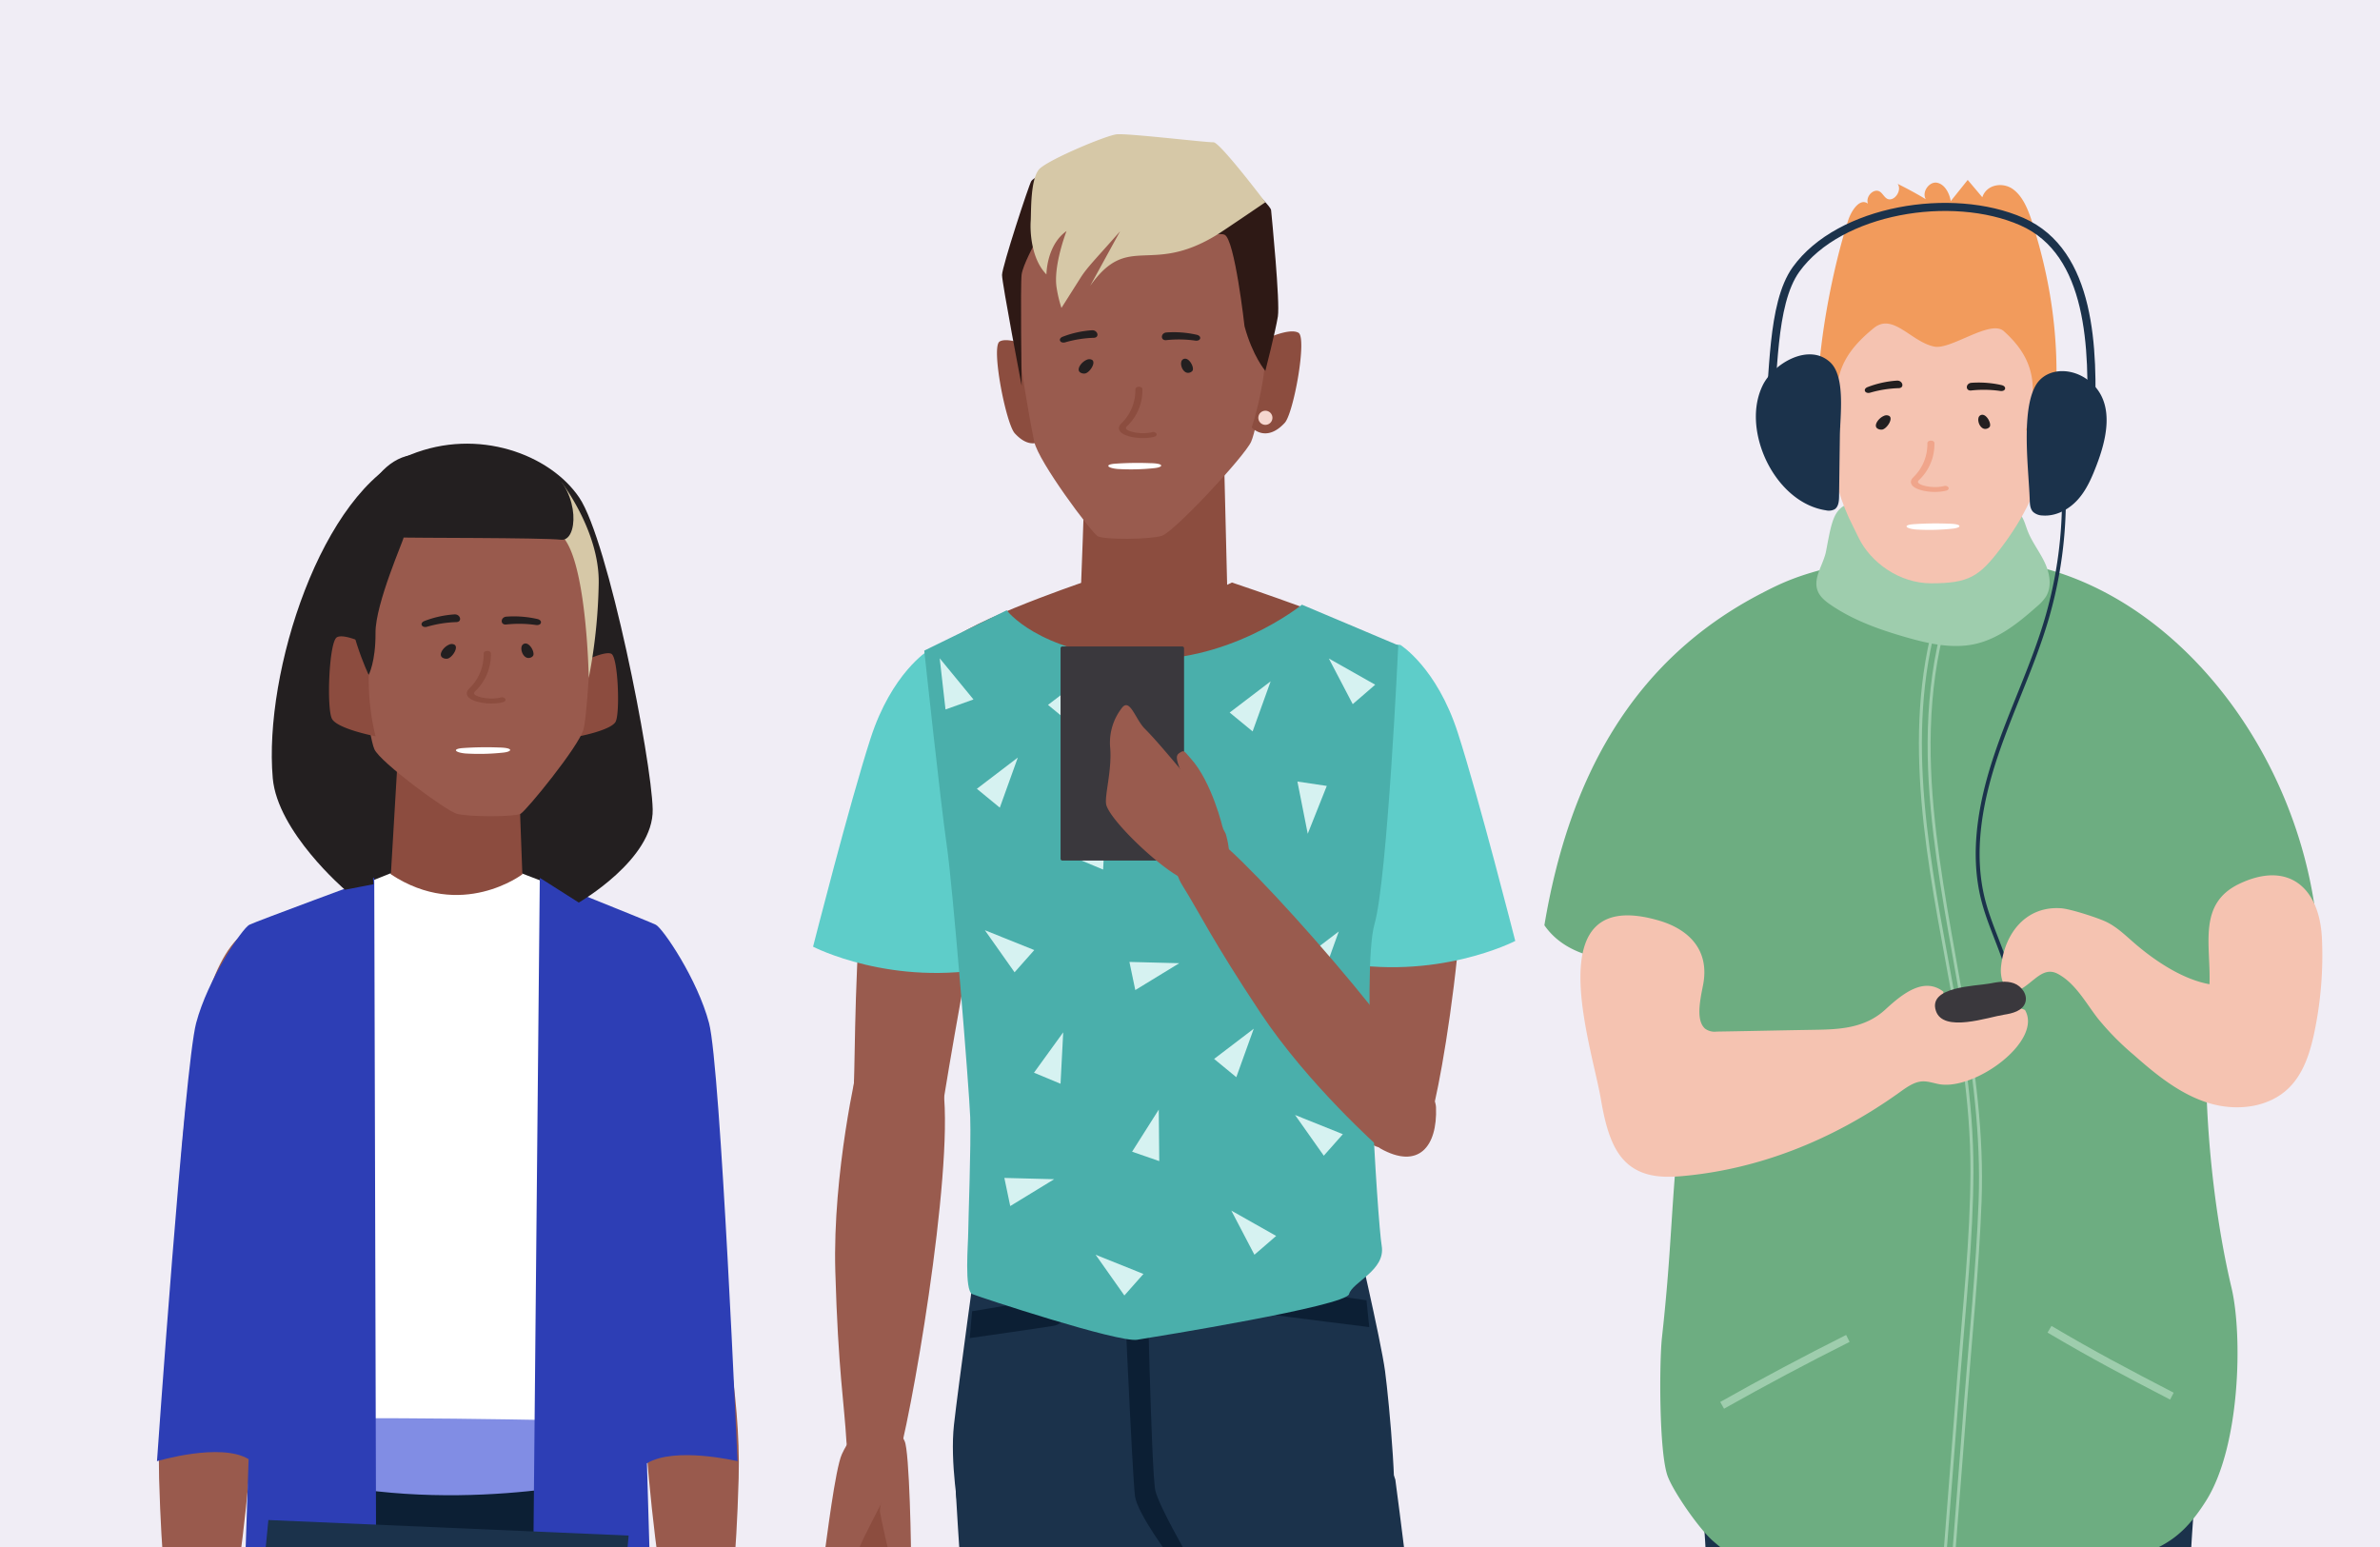 <svg xmlns="http://www.w3.org/2000/svg" xmlns:xlink="http://www.w3.org/1999/xlink" width="800" height="520" viewBox="0 0 800 520">
  <rect x="0" y="0" width="800" height="520" fill="#808080" stroke="none"/>
  <defs>
    <clipPath id="clip-path">
      <rect id="Rectangle_78" data-name="Rectangle 78" width="800" height="520" fill="#fff" stroke="#707070" stroke-width="1"/>
    </clipPath>
    <clipPath id="clip-Research_-_Connected_kids_and_teens">
      <rect width="800" height="520"/>
    </clipPath>
  </defs>
  <g id="Research_-_Connected_kids_and_teens" data-name="Research - Connected kids and teens" clip-path="url(#clip-Research_-_Connected_kids_and_teens)">
    <rect width="800" height="520" fill="#fff"/>
    <rect id="Rectangle_1" data-name="Rectangle 1" width="800" height="520" fill="#f0edf5"/>
    <g id="Mask_Group_2" data-name="Mask Group 2" clip-path="url(#clip-path)">
      <g id="Group_450" data-name="Group 450" transform="translate(0 -59)">
        <g id="Group_378" data-name="Group 378" transform="translate(61.536 83.717)">
          <g id="Group_315" data-name="Group 315" transform="translate(145.076 20.398)">
            <path id="Path_1192" data-name="Path 1192" d="M3491.984,3307.951s.037,17.2.394,20.958c.2,2.043,1.492,16.675.017,22.726-1.236,5.06-4.645,6.14-4.645,6.14-.017-.5-9.144-28.392-8.871-31.121S3491.984,3307.951,3491.984,3307.951Z" transform="translate(-3399.21 -2852.365)" fill="#8c4d3f"/>
            <path id="Path_1193" data-name="Path 1193" d="M3515.063,3116.152s-7.8-3.673-10.748-1.95,2.121,27.629,5.1,30.868c6.375,6.929,10.626.955,10.626.955A105.245,105.245,0,0,1,3515.063,3116.152Z" transform="translate(-3374.917 -3044.518)" fill="#8c4d3f"/>
            <path id="Path_1194" data-name="Path 1194" d="M3518.842,3140.628c.186.733-1.3,39.014-1.3,39.014s27.851,15.383,49.393,0l-1.092-44.6Z" transform="translate(-3360.947 -3023.439)" fill="#8c4d3f"/>
            <path id="Path_1195" data-name="Path 1195" d="M3592.725,3104.339s-38.236-13.848-55.862-12.792c-28.158,1.683-30.833,25.361-30.985,26.612s3.413,31.214,7.655,51.734c1.379,6.667,19.186,30.512,21.323,31.761s17.4,1.137,21.525-.114,27.848-26.722,30.054-31.648,6.437-30.77,6.283-38.278S3594.251,3104.357,3592.725,3104.339Z" transform="translate(-3372.494 -3066.533)" fill="#995b4e"/>
            <path id="Path_1196" data-name="Path 1196" d="M3551.44,3114.674s7.8-3.675,10.749-1.951-1.636,27.028-4.611,30.265c-6.371,6.929-11.116,1.56-11.116,1.56A105.086,105.086,0,0,0,3551.44,3114.674Z" transform="translate(-3332.336 -3045.981)" fill="#8c4d3f"/>
            <path id="Path_1197" data-name="Path 1197" d="M3594.722,3103.142c-.227-2.326-17.021-16.492-19.3-18.607s-26.227-4.014-30.1-4.227-28.963,9.937-31.194,13.031c-.739,1.02-9.85,28.83-9.85,31.583s6.593,37.24,6.593,37.24-.467-34.284,0-37.455,4.349-10.331,4.349-10.331c1.556-1.546,22.272-11.156,25.92-8.829s12.163,12.925,16.722,11.548,17.77-7.08,21.2-5.71,6.725,30.765,6.725,30.765c2.717,10.044,7,15.008,7,15.008s3.435-13.42,4.207-18.284S3594.948,3105.467,3594.722,3103.142Z" transform="translate(-3374.071 -3077.602)" fill="#2e1915"/>
            <path id="Path_1198" data-name="Path 1198" d="M3588.032,3101.808s-13.805,9.4-16,10.767c-22.8,14.189-29.939-.981-42.9,17.361l10.05-18.342c-8.323,9.462-11.033,12.074-13.266,15.593-4.648,7.336-6.429,10.149-6.429,10.149a42.274,42.274,0,0,1-1.6-6.661c-1.263-7.447,3.313-19.186,3.313-19.186-6.76,4.757-6.76,14.586-6.76,14.586-5.3-5.389-5.5-14.976-5.289-17.936s-.232-14.761,3.171-17.742c3.806-3.328,22.095-10.993,25.69-11.415s30.448,2.793,32.559,2.666S3588.032,3101.808,3588.032,3101.808Z" transform="translate(-3369.309 -3078.945)" fill="#d6c8a7"/>
            <path id="Path_1199" data-name="Path 1199" d="M3552.327,3128.04a2.373,2.373,0,1,0-2.375,2.37A2.374,2.374,0,0,0,3552.327,3128.04Z" transform="translate(-3331.229 -3032.718)" fill="#f5d7cf"/>
            <path id="Path_1200" data-name="Path 1200" d="M3456.873,3493.919l9.277-80.18a229.857,229.857,0,0,1,9.92-45.338l6.52-19.83c.758-2.314,2.624-3.462,4.155-2.559s2.153,3.51,1.4,5.819l-6.52,19.835a216.916,216.916,0,0,0-9.356,42.78l-9.276,80.179a217.336,217.336,0,0,0-.77,42.481l1.761,21.661c.2,2.427-1.018,4.818-2.721,5.318s-3.24-1.054-3.436-3.488l-1.763-21.658A230.5,230.5,0,0,1,3456.873,3493.919Z" transform="translate(-3422.509 -2815.012)" fill="#a8b1bb"/>
            <path id="Path_1201" data-name="Path 1201" d="M3466.407,3384.609a19.45,19.45,0,1,0-17.09-21.557A19.448,19.448,0,0,0,3466.407,3384.609Z" transform="translate(-3428.581 -2814.882)" fill="#6dad81"/>
            <path id="Path_1202" data-name="Path 1202" d="M3456.048,3474.012a19.387,19.387,0,1,0-17.088-21.483A19.434,19.434,0,0,0,3456.048,3474.012Z" transform="translate(-3438.829 -2726.298)" fill="#6dad81"/>
            <path id="Path_1203" data-name="Path 1203" d="M3459.141,3544.727l14.069-121.618a242.5,242.5,0,0,1,18.311-68.4l12.846-29.736a6.843,6.843,0,1,1,12.564,5.429l-12.844,29.736a228.876,228.876,0,0,0-17.276,64.547L3472.74,3546.3a229.044,229.044,0,0,0,1.732,64.785l5.652,33.205a6.845,6.845,0,1,1-13.5,2.3l-5.651-33.205A242.635,242.635,0,0,1,3459.141,3544.727Z" transform="translate(-3420.325 -2839.614)" fill="#2a3447"/>
            <path id="Path_1204" data-name="Path 1204" d="M3463.273,3372.39a11.254,11.254,0,1,0-9.891-12.471A11.25,11.25,0,0,0,3463.273,3372.39Z" transform="translate(-3424.504 -2810.805)" fill="#2a3447"/>
            <path id="Path_1205" data-name="Path 1205" d="M3452.915,3461.924a11.254,11.254,0,1,0-9.891-12.474A11.258,11.258,0,0,0,3452.915,3461.924Z" transform="translate(-3434.754 -2722.221)" fill="#2a3447"/>
            <path id="Path_1206" data-name="Path 1206" d="M3503.025,3170.545c-25.841,26.576-22.584,138.724-23.855,146.338s26.519,26.173,30.52,1.48c8.667-53.385,23.874-126.927,24.508-130.984S3522.64,3150.375,3503.025,3170.545Z" transform="translate(-3398.958 -2994.732)" fill="#995b4e"/>
            <path id="Path_1207" data-name="Path 1207" d="M3483.7,3241.342s-8.508,35.9-7.555,69.3,3.027,44.53,3.742,57.253,16.2,11.685,18.832.145c6.827-29.893,19.894-113.382,11.622-126.106S3490.938,3226.108,3483.7,3241.342Z" transform="translate(-3401.98 -2928.393)" fill="#995b4e"/>
            <path id="Path_1208" data-name="Path 1208" d="M3498.655,3309.342s18.235,161.587,20.779,175.161,26.944,28.5,40.292,8.479c2.542-3.816,5.836-161.51,4.613-176.607S3503.316,3265.236,3498.655,3309.342Z" transform="translate(-3379.635 -2871.958)" fill="#fbcec2"/>
            <path id="Path_1209" data-name="Path 1209" d="M3509.889,3394.4s-2.527,45.13,1.712,65.909,20.812,98.637,22.507,102.029,15.584,9.172,20.12-1.94c1.906-4.663.427-146.1-4.347-163.174S3513.689,3375.148,3509.889,3394.4Z" transform="translate(-3369.26 -2779.065)" fill="#fbcec2"/>
            <path id="Path_1210" data-name="Path 1210" d="M3549.722,3475.127s-23.328,25.022-40.714,30.534-21.208,7.638-20.784,12.725,18.241,5.089,34.772,5.089,35.207-10.6,46.657-13.572,11.032-2.121,10.179-10.6-2.545-19.931-4.877-25.022S3554.81,3465.373,3549.722,3475.127Z" transform="translate(-3389.987 -2692.941)" fill="#fbcec2"/>
            <path id="Path_1211" data-name="Path 1211" d="M3599.088,3307.07s16.5,167.438,16.86,181.715-21.1,34.664-38.93,17.3c-3.4-3.313-40.845-162.149-42.869-177.684S3584.826,3263.453,3599.088,3307.07Z" transform="translate(-3344.576 -2870.623)" fill="#546578"/>
            <path id="Path_1212" data-name="Path 1212" d="M3593.273,3392.3s11.906,43.6,12.1,64.812,2.947,98.315,2,101.986-11.434,13.665-18.2,3.749c-2.835-4.163-35.518-141.727-34.421-159.418S3585.534,3374.265,3593.273,3392.3Z" transform="translate(-3324.159 -2777.906)" fill="#fbcec2"/>
            <path id="Path_1213" data-name="Path 1213" d="M3571.334,3479.023c.622,8.347,4.975,30.487,3.936,38.163-2.23,16.508-1.239,22.374,13.707,22.374s24.92.651,26.508-6.452-19.867-35.688-23.183-55.646S3570.582,3468.882,3571.334,3479.023Z" transform="translate(-3307.75 -2695.525)" fill="#fbcec2"/>
            <path id="Path_1214" data-name="Path 1214" d="M3509.635,3260.251c.13,1.393-13.6,69.977-10.209,86.344,3.437,16.554,125.83,6.828,131.8.866s-8.885-84.409-11.682-86.8S3509.635,3260.251,3509.635,3260.251Z" transform="translate(-3379.406 -2900.323)" fill="#fbcec2"/>
            <path id="Path_1215" data-name="Path 1215" d="M3506.042,3271.583s60.437,15.422,119.017-1.127c0,0,7.8,19.745,7.8,51.516,0,0-47.256,1.6-62.966,22.43l-5.285.516s-39.728-27.187-65.948-18.068C3498.655,3326.848,3501.954,3286.41,3506.042,3271.583Z" transform="translate(-3379.635 -2889.465)" fill="#2a2c38"/>
            <path id="Path_1216" data-name="Path 1216" d="M3491.946,3300.141c1.641,3.158,2.3,37.329,2.168,42.794-.089,3.372-4.614,3.356-5.24,1.943-1.885-4.285-4.917-19.208-5.22-21.01S3488.959,3294.408,3491.946,3300.141Z" transform="translate(-3394.49 -2860.865)" fill="#995b4e"/>
            <path id="Path_1217" data-name="Path 1217" d="M3501.112,3305.617c1.236-8.99-13.033-15.649-21.015,1.767-2.227,4.859-5.23,29.632-5.779,33.179s12,27.119,13.368,28.755,4.924-.022,5.189-.849c.492-1.527-6.32-24.06-7.088-28.656C3485.447,3337.767,3500.11,3312.868,3501.112,3305.617Z" transform="translate(-3403.732 -2863.68)" fill="#995b4e"/>
            <path id="Path_1218" data-name="Path 1218" d="M3573.251,3473.153s.584,17.061-.278,27.871c-1.124,14.161-5.919,9.122-.46,24.623,1.174,3.331,17.732,11.623,27.065,10.025s18.131-11.628,17.854-14.29c-.734-6.933-6.939-11.817-11.305-18.263-5.316-7.848-6.617-24.346-8.95-30.327C3597.177,3472.793,3583.362,3470.042,3573.251,3473.153Z" transform="translate(-3309.094 -2690.38)" fill="#c5cad1"/>
            <path id="Path_1219" data-name="Path 1219" d="M3570.012,3493.369s-.865,13.52,1.653,19.2c2.919,6.55,16.354,13.441,33.656,9.761,11.983-2.55,13.524-5.7,14.552-11.36,1.691-9.333-8.02-19.871-8.02-19.871s6.621,6.925,4.427,11.489-8.91,7.56-17.215,8.729c-7.658,1.074-18.246-1.74-21.766-4.986C3573.87,3503.173,3569.565,3500.091,3570.012,3493.369Z" transform="translate(-3309.177 -2671.159)" fill="#edeeef"/>
            <path id="Path_1220" data-name="Path 1220" d="M3574.745,3491.522c-.863,2.314,2.741,3.655,3.6,1.333A1.92,1.92,0,0,0,3574.745,3491.522Z" transform="translate(-3304.485 -2671.939)" fill="#edeeef"/>
            <path id="Path_1221" data-name="Path 1221" d="M3574.8,3486.844c-.857,2.313,2.741,3.652,3.606,1.332A1.923,1.923,0,0,0,3574.8,3486.844Z" transform="translate(-3304.425 -2676.565)" fill="#edeeef"/>
            <path id="Path_1222" data-name="Path 1222" d="M3574.651,3482.218c-.859,2.313,2.742,3.657,3.6,1.333A1.922,1.922,0,0,0,3574.651,3482.218Z" transform="translate(-3304.576 -2681.143)" fill="#edeeef"/>
            <path id="Path_1223" data-name="Path 1223" d="M3574.2,3477.541c-.865,2.319,2.739,3.658,3.6,1.338S3575.052,3475.221,3574.2,3477.541Z" transform="translate(-3305.026 -2685.768)" fill="#edeeef"/>
            <path id="Path_1224" data-name="Path 1224" d="M3584.764,3491.281c-.16,2.469,3.676,2.713,3.835.242S3584.918,3488.808,3584.764,3491.281Z" transform="translate(-3294.446 -2672.695)" fill="#edeeef"/>
            <path id="Path_1225" data-name="Path 1225" d="M3583.475,3486.784c-.158,2.47,3.681,2.713,3.836.246S3583.633,3484.312,3583.475,3486.784Z" transform="translate(-3295.72 -2677.143)" fill="#edeeef"/>
            <path id="Path_1226" data-name="Path 1226" d="M3582,3482.4c-.16,2.469,3.676,2.719,3.83.245S3582.154,3479.926,3582,3482.4Z" transform="translate(-3297.178 -2681.484)" fill="#edeeef"/>
            <path id="Path_1227" data-name="Path 1227" d="M3580.22,3478.051a1.922,1.922,0,0,0,3.834.243C3584.21,3475.828,3580.373,3475.578,3580.22,3478.051Z" transform="translate(-3298.94 -2685.784)" fill="#edeeef"/>
            <path id="Path_1228" data-name="Path 1228" d="M3615.378,3495.125c-.358-1.573-2.775-.908-2.417.666,1.983,8.752-15,11.694-20.807,11.2-7-.593-13.862-4.946-19.464-8.95-1.312-.936-2.566,1.232-1.266,2.167,8.623,6.156,17.665,10.637,28.343,8.6C3606.47,3507.532,3617.37,3503.914,3615.378,3495.125Z" transform="translate(-3308.18 -2668.062)" fill="#363232"/>
            <path id="Path_1229" data-name="Path 1229" d="M3571.439,3497.745s39.042-3.155,41.048-3.442,1.269,6.317-4.162,9.069-15.682,5.45-23.482,2.509A45.542,45.542,0,0,1,3571.439,3497.745Z" transform="translate(-3307.623 -2667.996)" fill="#edeeef"/>
            <path id="Path_1230" data-name="Path 1230" d="M3549.039,3467.965s.208,8.617-4.3,12.5c-10.072,8.695-27.156,21.641-38.221,27.415-12.656,6.613-20.061,10.156-21.411,13.956s8.292,6.993,25.7,4.587c20.336-2.815,48.912-9.571,58.914-11.03s16.39-2.009,17.925-3.181-7.144-46.24-7.144-46.24C3560.188,3473.6,3549.039,3467.965,3549.039,3467.965Z" transform="translate(-3393.165 -2696.018)" fill="#c5cad1"/>
            <path id="Path_1231" data-name="Path 1231" d="M3502.337,3492.555a136.794,136.794,0,0,0-16.066,1.519,1.346,1.346,0,0,0,.388,2.662,135.925,135.925,0,0,1,16.067-1.52C3504.447,3495.18,3504.046,3492.522,3502.337,3492.555Z" transform="translate(-3392.986 -2669.718)" fill="#363232"/>
            <path id="Path_1232" data-name="Path 1232" d="M3485.125,3503.278s21.623-1.63,36.092-4.53,62.869-13.76,65.718-14.019c0,0,1.318,8.2,1.535,10.545s-43.452,10.3-59.049,13.046-40.342,6.469-41.217,4.742C3483.89,3504.545,3485.125,3503.278,3485.125,3503.278Z" transform="translate(-3393.185 -2677.461)" fill="#edeeef"/>
            <path id="Path_1233" data-name="Path 1233" d="M3501.987,3485.269c-3.2.464-2.473,5.428.725,4.963S3505.186,3484.8,3501.987,3485.269Z" transform="translate(-3378.383 -2676.958)" fill="#edeeef"/>
            <path id="Path_1234" data-name="Path 1234" d="M3507.381,3482.411c-3.191.465-2.474,5.431.723,4.966S3510.581,3481.943,3507.381,3482.411Z" transform="translate(-3373.046 -2679.784)" fill="#edeeef"/>
            <path id="Path_1235" data-name="Path 1235" d="M3512.586,3479.345c-3.191.464-2.473,5.426.722,4.958S3515.787,3478.878,3512.586,3479.345Z" transform="translate(-3367.895 -2682.819)" fill="#edeeef"/>
            <path id="Path_1236" data-name="Path 1236" d="M3517.657,3475.9c-3.191.465-2.475,5.429.725,4.963S3520.856,3475.433,3517.657,3475.9Z" transform="translate(-3362.879 -2686.228)" fill="#edeeef"/>
            <path id="Path_1237" data-name="Path 1237" d="M3569.57,3487.13l-66.352,13.371.406,2,66.351-13.381Z" transform="translate(-3375.122 -2675.083)" fill="#363232"/>
            <path id="Path_1238" data-name="Path 1238" d="M3496.929,3489.482s-8.354,3.2-11.659,8.188c0,0,16.558-1.767,17.817-1.95A11.776,11.776,0,0,0,3496.929,3489.482Z" transform="translate(-3392.88 -2672.758)" fill="#edeeef"/>
            <path id="Path_1239" data-name="Path 1239" d="M3504.316,3270.23s-6.589,47.6-7.973,60.08,1.528,29.378,2.152,33.235,17.412,10.095,54.429,11.48,87.81-8.059,90.49-11.48-.786-40.861-2.172-51.261-10.4-48.971-10.4-48.971S3526.85,3277.394,3504.316,3270.23Z" transform="translate(-3382.291 -2896.531)" fill="#1b324b"/>
            <path id="Path_1240" data-name="Path 1240" d="M3496.466,3318.4s3.9,69.7,9.443,112,7.917,52.7,11.091,63.09,11.789,14.33,22.884,15.309,22.958-.75,26.038-4.566,3.257-141.775,2.82-169.161S3502.278,3276.773,3496.466,3318.4Z" transform="translate(-3381.804 -2862.122)" fill="#1b324b"/>
            <path id="Path_1241" data-name="Path 1241" d="M3506.413,3404.862s0,47.576,3.67,69.064,12.722,74.531,12.722,74.531h42.937s-6.539-130.684-8.3-144.9S3515.719,3369.766,3506.413,3404.862Z" transform="translate(-3371.961 -2776.007)" fill="#1b324b"/>
            <path id="Path_1242" data-name="Path 1242" d="M3513.409,3467.157l2.011,14.558h44.961l-.1-14.558S3525.126,3461.957,3513.409,3467.157Z" transform="translate(-3365.04 -2697.132)" fill="#0c1f34"/>
            <path id="Path_1243" data-name="Path 1243" d="M3601.258,3399.916s13.207,46.616,14.272,68.393,3.674,75.515,3.674,75.515l-41.923,9.277s-22.683-124.887-24.038-139.145S3584.587,3367.66,3601.258,3399.916Z" transform="translate(-3325.666 -2775.136)" fill="#1b324b"/>
            <path id="Path_1244" data-name="Path 1244" d="M3610.927,3465.053l-.2,14.7-44.62,5.531-1.687-14.462S3598.658,3461.335,3610.927,3465.053Z" transform="translate(-3314.572 -2697.782)" fill="#0c1f34"/>
            <path id="Path_1245" data-name="Path 1245" d="M3587.364,3282.517s-26.345-3.7-28.9-4.726-5.071-8.447-5.071-8.447l-9.273,1.362s4.652,15.559,11.583,16.662c3.321.53,32.585,4.161,32.585,4.161Z" transform="translate(-3334.652 -2890.565)" fill="#0c1f34"/>
            <path id="Path_1246" data-name="Path 1246" d="M3524.811,3279.649c-2.227,1.024-25.189,4.723-25.189,4.723l-.8,9.017s25.5-3.633,28.4-4.162c6.042-1.106,10.094-16.664,10.094-16.664l-8.081-1.361S3527.038,3278.625,3524.811,3279.649Z" transform="translate(-3379.475 -2888.725)" fill="#0c1f34"/>
            <path id="Path_1247" data-name="Path 1247" d="M3532.731,3267.031l-8.131.567s3.4,77.058,4.265,83.068,12.038,20.819,12.038,20.819l5.923-.41s-9.745-16.71-11.114-22.259S3532.731,3267.031,3532.731,3267.031Z" transform="translate(-3353.966 -2892.852)" fill="#0c1f34"/>
            <path id="Path_1248" data-name="Path 1248" d="M3534.293,3271.646a3.775,3.775,0,1,0-3.78,3.776A3.781,3.781,0,0,0,3534.293,3271.646Z" transform="translate(-3351.846 -2892.022)" fill="#ada7a4"/>
            <path id="Path_1249" data-name="Path 1249" d="M3566.35,3465.41l-1.052-13.351,45.639-3.591,1.046,13.351Zm50.14-39.361c-2.547-42.575-11.9-111.762-11.9-111.762-13.571-39.78-72.567,3.055-67.819,30.028s31,162.419,34.742,165.58,15.8,10.892,26.506,7.828,20.335-9.474,21.488-20.278S3619.035,3468.624,3616.49,3426.049Z" transform="translate(-3342.19 -2862.093)" fill="#1b324b"/>
            <path id="Path_1250" data-name="Path 1250" d="M3599.082,3183.459c13.271,32.35-3.725,125.327-6.062,128.727-3.832,5.558-15.382,20.7-26.944,2.132s-2.483-114.476-1.85-121.715C3565.365,3179.488,3593.219,3169.168,3599.082,3183.459Z" transform="translate(-3318.701 -2982.365)" fill="#995b4e"/>
            <path id="Path_1251" data-name="Path 1251" d="M3541.116,3154.689s-45.631,15.555-46.077,22.052c-5.734,83.53,24.164,133.5,18.407,202.727-.565,6.786,100.9,2.12,106.914,0s20.876-201.555,20.545-204.951-49.476-19.828-49.476-19.828S3561.463,3170.381,3541.116,3154.689Z" transform="translate(-3383.941 -3004.005)" fill="#8c4d3f"/>
            <path id="Path_1252" data-name="Path 1252" d="M3510.981,3166.278s-12.208,7.548-19.308,29.513-19.323,70.005-19.323,70.005,26.579,13.792,60.755,6.9c0,0,11.284-49.8,13.636-62.836S3540.473,3163.531,3510.981,3166.278Z" transform="translate(-3405.664 -2992.696)" fill="#5ecdc9"/>
            <path id="Path_1253" data-name="Path 1253" d="M3589.545,3165.308s12.207,7.549,19.307,29.513,19.322,70.006,19.322,70.006-26.578,13.791-60.754,6.9c0,0-11.289-49.793-13.635-62.836S3560.048,3162.562,3589.545,3165.308Z" transform="translate(-3325.456 -2993.657)" fill="#5ecdc9"/>
            <path id="Path_1254" data-name="Path 1254" d="M3518.853,3160.314s10.223,13.9,42.05,16.307,57.188-18.185,57.188-18.185l32.375,13.663s-3.653,78.762-8,93.748,1.029,99.863,2.433,108.1-9.935,12.193-10.962,16.223-64.871,14.322-71.235,15.349-52.673-14.23-55.418-15.349-1.371-17.214-1.371-20.646.994-29.552.669-38.815-5.816-77.214-7.872-91.283-7.57-65.547-7.57-65.547Z" transform="translate(-3387.073 -3000.296)" fill="#4aafab"/>
            <path id="Path_1255" data-name="Path 1255" d="M3495.7,3184.7l9.4-3.369-11.35-13.834Z" transform="translate(-3384.495 -2991.336)" fill="#d6f2f1"/>
            <path id="Path_1256" data-name="Path 1256" d="M3513.794,3184.267l-13.766,10.495,7.709,6.343Z" transform="translate(-3378.28 -2974.74)" fill="#d6f2f1"/>
            <path id="Path_1257" data-name="Path 1257" d="M3512.045,3180.585l7.709,6.346,6.063-16.84Z" transform="translate(-3366.389 -2988.764)" fill="#d6f2f1"/>
            <path id="Path_1258" data-name="Path 1258" d="M3561.936,3229.938l5.865-16.287-13.323,10.15Z" transform="translate(-3324.405 -2945.667)" fill="#d6f2f1"/>
            <path id="Path_1259" data-name="Path 1259" d="M3556.512,3171.386l-13.771,10.493,7.714,6.346Z" transform="translate(-3336.018 -2987.484)" fill="#d6f2f1"/>
            <path id="Path_1260" data-name="Path 1260" d="M3553.434,3230.082l-13.324,10.153,7.463,6.137Z" transform="translate(-3338.62 -2929.41)" fill="#d6f2f1"/>
            <path id="Path_1261" data-name="Path 1261" d="M3535.7,3198.018l7.3-6.325-15.069-8.519Z" transform="translate(-3350.67 -2975.821)" fill="#66c6c4"/>
            <path id="Path_1262" data-name="Path 1262" d="M3550.785,3275.653l7.308-6.322-15.074-8.518Z" transform="translate(-3335.742 -2899.004)" fill="#d6f2f1"/>
            <path id="Path_1263" data-name="Path 1263" d="M3559.5,3167.53l8.027,15.342,7.55-6.535Z" transform="translate(-3319.439 -2991.3)" fill="#d6f2f1"/>
            <path id="Path_1264" data-name="Path 1264" d="M3526.694,3194.5l-9.819,13.571,8.917,3.719Z" transform="translate(-3361.61 -2964.617)" fill="#d6f2f1"/>
            <path id="Path_1265" data-name="Path 1265" d="M3518.6,3247.979l.9-17.286-9.822,13.566Z" transform="translate(-3368.729 -2928.806)" fill="#d6f2f1"/>
            <path id="Path_1266" data-name="Path 1266" d="M3517.984,3220.109l-16.606-6.671,9.986,14.146Z" transform="translate(-3376.942 -2945.877)" fill="#d6f2f1"/>
            <path id="Path_1267" data-name="Path 1267" d="M3529.754,3281.961l6.407-7.234-16.068-6.454Z" transform="translate(-3358.425 -2891.623)" fill="#d6f2f1"/>
            <path id="Path_1268" data-name="Path 1268" d="M3563.447,3258.342l6.407-7.23-16.067-6.455Z" transform="translate(-3325.087 -2914.989)" fill="#d6f2f1"/>
            <path id="Path_1269" data-name="Path 1269" d="M3527.775,3228.256l14.774-9.028-16.747-.431Z" transform="translate(-3352.776 -2940.575)" fill="#d6f2f1"/>
            <path id="Path_1270" data-name="Path 1270" d="M3506.647,3264.751l14.772-9.028-16.748-.43Z" transform="translate(-3373.685 -2904.467)" fill="#d6f2f1"/>
            <path id="Path_1271" data-name="Path 1271" d="M3526.255,3257.9l9.129,3.16-.168-17.312Z" transform="translate(-3352.329 -2915.89)" fill="#d6f2f1"/>
            <path id="Path_1272" data-name="Path 1272" d="M3537.275,3203.188l1.974,9.456,14.773-9.024Z" transform="translate(-3341.426 -2956.019)" fill="#66c6c4"/>
            <path id="Path_1273" data-name="Path 1273" d="M3564.063,3189.791l-9.875-1.472,3.47,17.556Z" transform="translate(-3324.695 -2970.731)" fill="#d6f2f1"/>
            <path id="Path_1274" data-name="Path 1274" d="M3602.435,3303.068s-24.175-21.346-40.335-45.679-20.3-33.323-26.2-42.769.266-20.953,9.714-16.731,75.037,78.06,75.55,91.316S3615.282,3310.293,3602.435,3303.068Z" transform="translate(-3345.082 -2962.15)" fill="#995b4e"/>
            <path id="Path_1275" data-name="Path 1275" d="M3514.168,3236.847V3166.1a.6.6,0,0,1,.6-.6h40.309a.6.6,0,0,1,.6.6v70.749a.6.6,0,0,1-.6.6h-40.309a.6.6,0,0,1-.6-.6Z" transform="translate(-3364.288 -2993.309)" fill="#3a383d"/>
            <path id="Path_1276" data-name="Path 1276" d="M3549.276,3209.072s-3.626-15.592-10.885-23.537c-2.244-2.457-1.988-2.98-3.992-1.548s1.7,7.084,3.178,12.273S3543.622,3216.562,3549.276,3209.072Z" transform="translate(-3344.846 -2975.797)" fill="#995b4e"/>
            <path id="Path_1277" data-name="Path 1277" d="M3562.119,3218.7s-4.912-9.938-7.921-13.3c-6.928-7.755-14.194-16.966-19.32-22.09-3.075-3.076-4.914-10.175-7.516-7.17a18.967,18.967,0,0,0-4.083,13.721c.573,7.473-1.862,15.646-1.386,18.763.757,4.94,17.989,21.633,26.328,25.4C3552.932,3236.152,3567.421,3237.4,3562.119,3218.7Z" transform="translate(-3356.706 -2983.499)" fill="#995b4e"/>
            <path id="Path_1278" data-name="Path 1278" d="M3534.613,3117.893a1.308,1.308,0,0,1,1.075-1c1.68-.284,3.36,3.012,2.678,4.039a1.81,1.81,0,0,1-1.02.636C3535.484,3122.08,3534.178,3119.425,3534.613,3117.893Z" transform="translate(-3344.143 -3041.421)" fill="#231f20"/>
            <path id="Path_1279" data-name="Path 1279" d="M3519.89,3117.182a1.975,1.975,0,0,1,1.806-.012c1.482.893-.765,4.313-2.318,4.593a2.385,2.385,0,0,1-1.38-.21C3516.141,3120.708,3517.985,3117.981,3519.89,3117.182Z" transform="translate(-3361.26 -3041.336)" fill="#231f20"/>
            <g id="Group_308" data-name="Group 308" transform="translate(169.489 84.892)">
              <path id="Path_1280" data-name="Path 1280" d="M3533.631,3138.8c-3.43.3-7.355-.444-8.887-1.842-1-.913-.955-2.022.12-3.049a15.448,15.448,0,0,0,4.691-11.406c-.035-.449.458-.859,1.12-.885s1.212.3,1.249.747a16.568,16.568,0,0,1-5.152,12.48c-.572.542-.395.85-.122,1.1,1.16,1.056,5.573,1.714,8.489.942a1.362,1.362,0,0,1,1.517.468c.217.421-.105.894-.725,1.06A13.625,13.625,0,0,1,3533.631,3138.8Z" transform="translate(-3524.025 -3121.617)" fill="#8c4d3f"/>
            </g>
            <g id="Group_309" data-name="Group 309" transform="translate(165.924 110.504)">
              <path id="Path_1281" data-name="Path 1281" d="M3536.371,3134.56a107.719,107.719,0,0,0-12.165.2c-3.288.335-2.175,1.455,1.183,1.755a73.427,73.427,0,0,0,12.156-.267c3.215-.284,3.754-1.609-1.174-1.692Z" transform="translate(-3522.233 -3134.492)" fill="#fff"/>
            </g>
            <path id="Path_1282" data-name="Path 1282" d="M3524.85,3112.073a33.48,33.48,0,0,0-9.8,2.154c-1.792.655-.963,2.439.883,1.875a38.559,38.559,0,0,1,9.577-1.5C3527.479,3114.5,3526.805,3111.967,3524.85,3112.073Z" transform="translate(-3364.405 -3046.173)" fill="#231f20"/>
            <path id="Path_1283" data-name="Path 1283" d="M3532.8,3112.493a34.757,34.757,0,0,1,10.13.761c1.912.4,1.49,2.269-.453,1.971a39.305,39.305,0,0,0-9.76-.152C3530.752,3115.243,3530.854,3112.664,3532.8,3112.493Z" transform="translate(-3347.346 -3045.855)" fill="#231f20"/>
            <path id="Path_1284" data-name="Path 1284" d="M3696.725,3497.091h0c-2.217,4.567-5.447,9.109-4.984,14.021a4.854,4.854,0,0,0,1.371,3.194c1.239,1.161,3.229,1.492,5.078,1.691a80.027,80.027,0,0,0,33.855-3.644,2.842,2.842,0,0,0,1.644-1.02,2.046,2.046,0,0,0-.13-1.716l-9.566-24.946a10.363,10.363,0,0,0-2.672-4.461c-2.042-1.752-5.187-2.161-8.1-2.463C3691.353,3475.471,3702,3486.218,3696.725,3497.091Z" transform="translate(-3188.639 -2684.671)" fill="#6dad81"/>
            <path id="Path_1285" data-name="Path 1285" d="M3662.846,3518.374h0c2.632-.275,5.539-.8,7.1-2.8a6.882,6.882,0,0,0,1.035-5.252c-1.09-7.741-8.219-13.773-9.7-21.458a40,40,0,0,0-.989-5.557c-2.877-8.4-15.671-9.381-22.708-5.2-6.036,3.585-5.708,8.513-7.179,14.455-1.572,6.346-8.521,17.84-1.913,23.52C3634.715,3521.438,3655.139,3519.183,3662.846,3518.374Z" transform="translate(-3253.946 -2686.389)" fill="#6dad81"/>
            <path id="Path_1286" data-name="Path 1286" d="M3803.2,3688.313c-18.06,1.307-26.658,2.626-44.718,3.933-22.837-100.1-26.911-208.8-49.413-308.993-5.274,57.815-19.7,113.551-24.959,171.365-1.1,11.981-2.2,23.994-2.033,36.037.193,14.648,2.206,29.586-1.2,43.758-1.89,7.9-5.478,15.57-5.082,23.736.366,7.727,4.3,15.465,2.184,22.861-3.393,11.89-2.773,12.885-14.012,11.237-10.214-1.494-26.76-1.2-36.973-2.7q3.506-110.994,1.229-222.059c-.508-24.618-1.047-49.266-1.991-73.883-.032-1.037-.072-2.086-.114-3.133q-.639-16.51-1.563-32.99c-1.637-28.787-11.9-46.5,18.76-62.553a167.63,167.63,0,0,1,97.573-18.1c14.859,1.8,30.7,6.443,39.88,19.41,10.906,15.4,8.955,37.025,7.6,56.465-.722,10.321-1.118,20.653-1.262,30.985-.031,1.11-.04,2.21-.04,3.311-.346,35.26,2.135,70.582,4.613,105.78C3796.193,3556.922,3798.684,3624.174,3803.2,3688.313Z" transform="translate(-3258.001 -2884.323)" fill="#1b324b"/>
            <path id="Path_1287" data-name="Path 1287" d="M3823.7,3282.706c-8.241,13.433-6.868,70.624,3.191,113.02,3.723,15.716,3.056,53.177-8.573,71.579-10.4,16.464-17.725,15.768-35.243,23.861-.084.04-.18.071-.276.113-.952.395-1.942.788-2.97,1.162a139.433,139.433,0,0,1-26.24,6.389c-.888.136-1.763.259-2.641.375-4.664.643-9.276,1.078-13.59,1.3-1.846.094-3.676.185-5.477.269-.934.042-1.856.094-2.781.136-6.429.3-12.553.5-18.447.414-.954-.011-1.9-.031-2.839-.063a107.312,107.312,0,0,1-20.432-2.366c-1.084-.249-2.161-.507-3.237-.808-10.755-2.894-21.059-8.144-31.556-17.294-4.761-4.15-13.333-16.6-15.238-21.784-2.914-7.936-2.839-38.2-1.906-46.681,3.478-31.474,2.887-44.329,6.363-75.812,1.42-12.79,8.4-45.042,1.257-48.673s-35.242,3.112-47.147-14.006c8.211-49.141,29.376-88.964,72.864-111.516,6.83-3.549,12.381-6.225,25.717-9.336,16.268-3.8,29.031-1.568,43.812-2.075,57.339-1.962,107.629,53.943,116.64,117.564C3856.671,3280.631,3829.964,3272.476,3823.7,3282.706Z" transform="translate(-3283.408 -3007.94)" fill="#6dad81"/>
            <path id="Path_1288" data-name="Path 1288" d="M3625.948,3304.9q20.865-11.759,42.261-22.491" transform="translate(-3253.692 -2877.635)" fill="none" stroke="#9ecdad" stroke-miterlimit="10" stroke-width="2.603"/>
            <g id="Group_310" data-name="Group 310" transform="translate(438.901 153.34)">
              <path id="Path_1289" data-name="Path 1289" d="M3679.509,3361.467c-.854,22.542-3.142,45.074-4.889,67.562q-2.594,33.25-5.174,66.48c-.994.044-1.981.1-2.967.139q2.973-38.032,5.924-76.077c1.77-22.713,4.31-45.544,4.371-68.342.059-23.559-3.985-46.721-8.233-69.755-7.541-40.8-15.548-84.229-.945-124.4.671-1.85,3.525-1.049,2.846.825-8.316,22.872-9.27,47.511-7.014,71.679C3667.556,3273.922,3681.206,3316.491,3679.509,3361.467Z" transform="translate(-3659.448 -3156.023)" fill="none" stroke="#9ecdad" stroke-miterlimit="10" stroke-width="1"/>
            </g>
            <path id="Path_1290" data-name="Path 1290" d="M3645.15,3158.379h0c-.857,4.59-4.5,9.036-2.86,13.4.764,2.043,2.55,3.478,4.324,4.7,7.686,5.28,16.579,8.422,25.5,10.975,7.59,2.172,15.609,3.963,23.3,2.192,7.871-1.812,14.47-7.134,20.56-12.541a15.215,15.215,0,0,0,3.094-3.382c2.056-3.422,1.237-7.916-.484-11.526s-4.255-6.8-5.7-10.535c-.75-1.935-1.229-4.05-2.548-5.635-1.786-2.149-4.7-2.854-7.408-3.359a146.186,146.186,0,0,0-38.358-2C3648.13,3141.976,3648,3143.119,3645.15,3158.379Z" transform="translate(-3237.937 -3018.336)" fill="#9ecdad"/>
            <path id="Path_1291" data-name="Path 1291" d="M3681.262,3280.861c15.079,8.9,25.617,14.425,41.14,22.487" transform="translate(-3198.965 -2879.168)" fill="none" stroke="#9ecdad" stroke-miterlimit="10" stroke-width="2.603"/>
            <path id="Path_1292" data-name="Path 1292" d="M3652.211,3188s1.922,3.921,2.032,4.149c4.065,8.3,13.717,15.277,24.363,15.277,12.711,0,16.19-2.316,23.3-11.652,8.013-10.516,13.047-20.809,15.677-33.858,2.16-10.7,3.654-21.941.668-32.432-4.54-15.949-20.153-27.875-36.424-27.821C3639.195,3101.8,3637.265,3159.191,3652.211,3188Z" transform="translate(-3236.088 -3056.467)" fill="#f5c3b1"/>
            <path id="Path_1293" data-name="Path 1293" d="M3698.1,3139.195a143.575,143.575,0,0,1-5.725,42.917c-4.613,15.769-11.9,30.583-17.115,46.153s-8.334,32.531-4.281,48.453c2.934,11.516,9.524,22.149,10.105,34.031" transform="translate(-3210.976 -3019.334)" fill="none" stroke="#1b324b" stroke-miterlimit="10" stroke-width="1.302"/>
            <path id="Path_1294" data-name="Path 1294" d="M3608.872,3272.665h0c1.19,6.938,2.822,14.1,6.446,18.983,5.332,7.183,13.446,7.572,20.74,6.934,25.323-2.207,50.326-11.8,73.047-28.042,2.411-1.724,4.888-3.559,7.578-3.787,1.917-.163,3.815.508,5.719.884,12.057,2.379,35.132-14.483,29.033-24.9-8.4-3.8-21.342,2.111-29.473.037-2.342-2.887,2.449-3,2.034-6.225-6.446-4.89-13.351.356-19.486,6.016-6.9,6.369-15.591,6.7-23.791,6.828-12.671.2-20.261.4-32.928.6a5.36,5.36,0,0,1-3.886-.987c-3.123-2.74-1.706-9.481-.7-14.541,2.434-12.179-5.145-18.961-14.746-21.778C3587.2,3200.584,3605.715,3254.261,3608.872,3272.665Z" transform="translate(-3277.381 -2948.355)" fill="#f5c3b1"/>
            <path id="Path_1295" data-name="Path 1295" d="M3780.974,3225.479a125.869,125.869,0,0,1-2.522,31.3c-1.4,6.742-3.533,13.661-8.3,18.544-6.967,7.14-18.27,8.266-27.688,5.246s-17.354-9.5-24.815-16.1a91.566,91.566,0,0,1-12-12.191c-4.142-5.344-7.5-11.754-13.387-14.958s-9.078,4.892-15.554,6.32c-2.947-1.572-3.97-5.467-3.6-8.839,1.292-11.676,8.756-20.411,20.237-19.562,3.158.236,12.376,3.216,15.233,4.612,3.666,1.793,6.619,4.772,9.738,7.436v0c6.866,5.863,15.986,11.88,24.86,13.477.477-13.155-4.056-27.019,10.007-33.743C3769.442,3199.252,3780.189,3207.971,3780.974,3225.479Z" transform="translate(-3207.099 -2955.051)" fill="#f5c3b1"/>
            <path id="Path_1296" data-name="Path 1296" d="M3680.232,3222.759h0c2.717-.523,5.584-1.034,8.194-.1s4.745,3.875,3.83,6.537c-.951,2.761-4.3,3.6-7.138,4.033-5.285.8-20.368,6.169-22.884-1.261C3659.432,3223.7,3675.638,3223.641,3680.232,3222.759Z" transform="translate(-3218.11 -2937.267)" fill="#3a383d"/>
            <g id="Group_311" data-name="Group 311" transform="translate(368.113 490.145)">
              <path id="Path_1297" data-name="Path 1297" d="M3657.17,3326.131a61.14,61.14,0,0,1-33.19,18.331c-.031-1.037-.072-2.085-.115-3.132a58.571,58.571,0,0,0,29.849-16.007C3654.865,3325.624,3656.013,3325.881,3657.17,3326.131Z" transform="translate(-3623.865 -3325.323)" fill="#6e878b"/>
            </g>
            <g id="Group_312" data-name="Group 312" transform="translate(500.061 483.34)">
              <path id="Path_1298" data-name="Path 1298" d="M3719.236,3337.929c-.031,1.11-.039,2.21-.039,3.31-11-4.318-20.794-9.5-29.007-18.176,1.1-.373,2.155-.768,3.171-1.161C3700.8,3329.35,3709.509,3334.029,3719.236,3337.929Z" transform="translate(-3690.19 -3321.902)" fill="#6e878b"/>
            </g>
            <path id="Path_1299" data-name="Path 1299" d="M3647.786,3166.7l2.033,3.245c-3.317-15.733-.3-24.142,11.178-33.484,6.458-5.254,12.539,4.645,20.326,6.225,5.637,1.142,18.864-9.241,23.375-5.187,10.88,9.773,11.7,19.448,7.114,34.44.308-2.173,3.963-4.064,5.082-3.511s2.033,3.026,2.033,4.683a40.705,40.705,0,0,1-3.047,15.219,18.509,18.509,0,0,0,4.57-9.951c3.87-27.3,2.138-51.056-6.072-77.049-1.389-4.389-3.129-8.985-6.544-11.509s-8.924-1.705-10.359,2.666q-2.454-2.909-4.909-5.818l-5.709,7.123c-.461-2.888-2.184-5.8-4.71-6.2s-5.109,3.13-3.675,5.558q-4.631-2.787-9.445-5.152c1.654,2.444-1.576,6.5-3.832,4.81-.77-.577-1.268-1.552-2.042-2.119-2-1.468-5.018,1.423-4.129,3.955-2.633-2.011-5.5,2.149-6.617,5.552-6.387,19.542-15.16,63.351-7.163,84.037C3643.722,3162.579,3644.738,3168.866,3647.786,3166.7Z" transform="translate(-3237.759 -3071.301)" fill="#f29b5c"/>
            <path id="Path_1300" data-name="Path 1300" d="M3633.694,3163.078c2.226-14.106.937-39.049,9.442-50.852,14.566-20.212,52.379-26.411,75.894-16.061s24.094,43.028,23.165,67.43" transform="translate(-3246.027 -3066.791)" fill="none" stroke="#1b324b" stroke-miterlimit="10" stroke-width="2.712"/>
            <path id="Path_1301" data-name="Path 1301" d="M3659.882,3143.506q-.138,10.207-.27,20.41c-.021,1.594-.184,3.462-1.508,4.311a4.206,4.206,0,0,1-2.919.335c-9.492-1.434-17.048-9.412-20.8-18.428-3.11-7.484-3.989-16.359-.419-23.626v0c3.559-7.249,15.476-14.384,22.669-7.694C3661.836,3123.646,3659.969,3136.839,3659.882,3143.506Z" transform="translate(-3248.05 -3042.144)" fill="#1b324b"/>
            <path id="Path_1302" data-name="Path 1302" d="M3678.429,3162.414h0c.042,1.38.151,2.894,1.146,3.9a4.883,4.883,0,0,0,3.105,1.183c4.539.372,8.946-2.033,11.911-5.34s4.714-7.435,6.285-11.524c3.339-8.689,5.76-19.365-.474-26.444-6.047-6.86-16.336-6.945-20.054-.27C3675.409,3132.781,3678.13,3152.567,3678.429,3162.414Z" transform="translate(-3202.772 -3039.343)" fill="#1b324b"/>
            <g id="Group_313" data-name="Group 313" transform="translate(434.247 130.846)">
              <path id="Path_1303" data-name="Path 1303" d="M3671.248,3144.784a107.65,107.65,0,0,0-12.165.2c-3.289.334-2.175,1.454,1.183,1.756a73.866,73.866,0,0,0,12.156-.266c3.215-.284,3.754-1.612-1.174-1.695Z" transform="translate(-3657.109 -3144.717)" fill="#fff"/>
            </g>
            <g id="Group_314" data-name="Group 314" transform="translate(435.713 102.983)">
              <path id="Path_1304" data-name="Path 1304" d="M3667.451,3147.9c-3.43.3-7.354-.441-8.888-1.842-1-.911-.954-2.022.122-3.049a15.458,15.458,0,0,0,4.691-11.4c-.038-.451.457-.859,1.12-.886s1.213.3,1.249.747a16.579,16.579,0,0,1-5.152,12.479c-.571.543-.394.849-.122,1.1,1.16,1.057,5.571,1.715,8.49.943a1.355,1.355,0,0,1,1.514.468c.219.421-.105.895-.722,1.058A13.461,13.461,0,0,1,3667.451,3147.9Z" transform="translate(-3657.845 -3130.711)" fill="#f0a58b"/>
            </g>
            <path id="Path_1305" data-name="Path 1305" d="M3660.853,3120.579a33.56,33.56,0,0,0-9.805,2.155c-1.791.655-.962,2.439.887,1.876a38.44,38.44,0,0,1,9.574-1.5C3663.481,3123,3662.81,3120.475,3660.853,3120.579Z" transform="translate(-3229.843 -3037.755)" fill="#231f20"/>
            <path id="Path_1306" data-name="Path 1306" d="M3668.806,3121a34.674,34.674,0,0,1,10.129.762c1.912.4,1.492,2.266-.451,1.97a39.276,39.276,0,0,0-9.762-.152C3666.754,3123.753,3666.856,3121.17,3668.806,3121Z" transform="translate(-3212.784 -3037.439)" fill="#231f20"/>
            <path id="Path_1307" data-name="Path 1307" d="M3669.31,3127.367a1.3,1.3,0,0,1,1.074-1c1.68-.285,3.36,3.013,2.677,4.039a1.79,1.79,0,0,1-1.018.634C3670.18,3131.557,3668.876,3128.9,3669.31,3127.367Z" transform="translate(-3210.874 -3032.046)" fill="#231f20"/>
            <path id="Path_1308" data-name="Path 1308" d="M3654.589,3126.656a1.981,1.981,0,0,1,1.8-.01c1.484.891-.767,4.311-2.317,4.594a2.412,2.412,0,0,1-1.382-.213C3650.839,3130.183,3652.683,3127.457,3654.589,3126.656Z" transform="translate(-3227.991 -3031.961)" fill="#231f20"/>
          </g>
          <rect id="Rectangle_47" data-name="Rectangle 47" width="703.605" height="573.308" transform="translate(102.255 0.25)" fill="none"/>
        </g>
        <g id="Group_442" data-name="Group 442" transform="translate(-7.117 39.126)">
          <path id="Path_1716" data-name="Path 1716" d="M4440.012,3452.889l-8.106,103.026-63.829-2.886-10.107-100.14,44.708-39.8Z" transform="translate(-4236.402 -3236.902)" fill="#231f20"/>
          <path id="Path_1717" data-name="Path 1717" d="M4429.81,3503.939c22.686,23.333,19.828,121.8,20.945,128.483s-8.8,23.442-23.319,6.964S4403,3522.28,4402.441,3518.719,4412.587,3486.227,4429.81,3503.939Z" transform="translate(-4200.658 -3168.425)" fill="#995a4d"/>
          <path id="Path_1718" data-name="Path 1718" d="M4439.969,3572.139s7.469,31.523,6.634,60.846-2.659,39.1-3.281,50.268-12.357,17.036-17.663,8.1-16.342-107.521-9.079-118.693S4433.618,3558.766,4439.969,3572.139Z" transform="translate(-4191.199 -3116.223)" fill="#995a4d"/>
          <path id="Path_1725" data-name="Path 1725" d="M4431.431,3489.172s38.1,14.148,40.458,19.361-15.693,172.032-16.164,177.991-88.589,1.862-93.869,0-19.723-173.895-19.431-176.873,44.828-20.479,44.828-20.479S4413.568,3502.949,4431.431,3489.172Z" transform="translate(-4248.908 -3175.72)" fill="#fff"/>
          <path id="Path_1726" data-name="Path 1726" d="M4348.1,3503.939c-22.689,23.333-19.828,121.8-20.943,128.483s8.793,23.442,23.316,6.964,24.435-117.106,24.993-120.667S4365.322,3486.227,4348.1,3503.939Z" transform="translate(-4261.254 -3168.425)" fill="#995a4d"/>
          <path id="Path_1727" data-name="Path 1727" d="M4330.835,3572.139s-7.471,31.523-6.631,60.846,2.655,39.1,3.284,50.268,12.351,17.036,17.66,8.1,16.34-107.521,9.078-118.693S4337.187,3558.766,4330.835,3572.139Z" transform="translate(-4263.609 -3116.223)" fill="#995a4d"/>
          <path id="Path_1728" data-name="Path 1728" d="M4455,3591.614c-.114,1.222,9.937,61.077,6.96,75.448-3.012,14.532-110.474,5.993-115.711.759s7.8-74.108,10.252-76.207S4455,3591.614,4455,3591.614Z" transform="translate(-4246.819 -3094.089)" fill="#818de4"/>
          <path id="Path_1729" data-name="Path 1729" d="M4457.777,3602.577s-54.481,13.2-105.913-1.331l-6.849,45.232s41.495,1.407,55.29,19.695l4.634.449s34.881-23.867,57.906-15.862C4462.845,3650.76,4458.3,3606.256,4457.777,3602.577Z" transform="translate(-4246.818 -3085.592)" fill="#0c1f34"/>
          <path id="Path_1734" data-name="Path 1734" d="M4396.969,3489.989s36.662,14.621,39,15.789,14,18.283,17.894,33.069,9.554,147.246,9.554,147.246-20.963-5.012-30.432.7l3.76,128.851s-17.5,23.912-16.336,32.859,5.056,27.5-1.559,33.589-26.062,45-26.062,45Z" transform="translate(-4208.407 -3175.063)" fill="#2d3eb5"/>
          <path id="Path_1735" data-name="Path 1735" d="M4396.809,3489.989s-39.643,14.621-41.978,15.789-14,18.283-17.9,33.069-13.152,147.246-13.152,147.246,21.331-6.406,30.8-.693l-4.345,130.246s21.325,23.912,20.157,32.859-5.06,27.5,1.555,33.589,26.064,45,26.064,45Z" transform="translate(-4263.895 -3175.063)" fill="#2d3eb5"/>
          <path id="Path_1736" data-name="Path 1736" d="M4435.256,3555.033s16.993-64.725,15.264-80.286-25.6-48.64-38.477-50.975-33.793,51.125-35.781,60.382,3.077,73.053,3.077,73.053l-9.577,1.847s-22.677-19.407-24.265-37.5c-3.125-35.58,16.455-96.612,46.281-108.729,22.708-9.225,46.919-.083,56.721,14.381s24.315,87.962,24.705,104.8-24.845,31.36-24.845,31.36Z" transform="translate(-4246.695 -3240.106)" fill="#231f20"/>
          <g id="Group_439" data-name="Group 439" transform="translate(117.707 171.283)">
            <g id="Group_427" data-name="Group 427" transform="translate(84.149 68.158)">
              <path id="Path_1755" data-name="Path 1755" d="M4402.472,3451.539s8.577-4.434,10.808-3.16,2.917,19.987,1.374,22.816-12.181,4.875-12.181,4.875A82.5,82.5,0,0,0,4402.472,3451.539Z" transform="translate(-4402.472 -3448.15)" fill="#8c4c3f"/>
            </g>
            <g id="Group_428" data-name="Group 428" transform="translate(20.798 105.821)">
              <path id="Path_1756" data-name="Path 1756" d="M4410.393,3470.768c-.167.655,1.162,34.91,1.162,34.91s-20.521,15.638-44.2,0l2.164-36.653Z" transform="translate(-4367.358 -3469.025)" fill="#8c4c3f"/>
            </g>
            <path id="Path_1757" data-name="Path 1757" d="M4375.17,3425.629s32.352-2.465,48.32-.8,16.956,13.177,17.1,14.289-1.945,48.046-3.611,53.876-19.162,27.216-21.107,28.327-17.775,1.112-21.524,0-25.646-17.293-27.649-21.664-5.537-33.74-5.4-40.405S4373.782,3425.647,4375.17,3425.629Z" transform="translate(-4351.438 -3399.208)" fill="#995a4d"/>
            <path id="Path_1763" data-name="Path 1763" d="M4399.938,3416.2s12.9,16.491,12.635,34.076a181.928,181.928,0,0,1-3.344,31.881s-.593-34.952-7.607-45.91S4399.938,3416.2,4399.938,3416.2Z" transform="translate(-4321.916 -3405.682)" fill="#d6c8a7"/>
            <g id="Group_436" data-name="Group 436" transform="translate(0 62.49)">
              <path id="Path_1764" data-name="Path 1764" d="M4369.959,3448.378s-8.8-4.588-11.478-3.058-3.5,24.018-1.65,27.418,14.636,5.858,14.636,5.858A80.727,80.727,0,0,1,4369.959,3448.378Z" transform="translate(-4355.831 -3445.008)" fill="#8c4c3f"/>
            </g>
            <path id="Path_1765" data-name="Path 1765" d="M4380.916,3411.915c15.235-2.611,37.433-2.515,46.922,5.1,10.046,8.061,9.17,24.061,3.478,23.365s-52.153-.605-52.9-.725c.193.46-9.49,22.137-9.429,32s-2.3,14.15-2.3,14.15-7.78-16.1-7.78-31.929C4358.91,3443.594,4364.17,3414.787,4380.916,3411.915Z" transform="translate(-4353.354 -3410.372)" fill="#231f20"/>
          </g>
          <path id="Path_1768" data-name="Path 1768" d="M3534.615,3117.918a1.34,1.34,0,0,1,1.1-1.03c1.722-.291,3.442,3.086,2.744,4.138a1.854,1.854,0,0,1-1.045.652C3535.507,3122.208,3534.17,3119.488,3534.615,3117.918Z" transform="translate(-3352.166 -2880.696)" fill="#231f20"/>
          <path id="Path_1769" data-name="Path 1769" d="M3519.955,3117.187a2.023,2.023,0,0,1,1.851-.012c1.519.915-.784,4.418-2.375,4.706a2.444,2.444,0,0,1-1.415-.216C3516.115,3120.8,3518,3118.007,3519.955,3117.187Z" transform="translate(-3361.933 -2880.606)" fill="#231f20"/>
          <g id="Group_440" data-name="Group 440" transform="translate(164.026 238.677)">
            <path id="Path_1280-2" data-name="Path 1280" d="M3533.867,3139.225c-3.514.3-7.535-.455-9.105-1.888-1.024-.935-.978-2.072.123-3.124a15.828,15.828,0,0,0,4.806-11.686c-.036-.46.469-.88,1.148-.907s1.242.3,1.279.765a16.975,16.975,0,0,1-5.279,12.786c-.586.556-.4.87-.125,1.128,1.188,1.082,5.71,1.756,8.7.966a1.4,1.4,0,0,1,1.554.479c.222.432-.108.916-.743,1.086A13.963,13.963,0,0,1,3533.867,3139.225Z" transform="translate(-3524.025 -3121.617)" fill="#8c4d3f"/>
          </g>
          <g id="Group_441" data-name="Group 441" transform="translate(160.373 271.066)">
            <path id="Path_1281-2" data-name="Path 1281" d="M3536.719,3134.562a110.359,110.359,0,0,0-12.464.209c-3.369.343-2.228,1.49,1.212,1.8a75.215,75.215,0,0,0,12.454-.274c3.294-.291,3.846-1.648-1.2-1.734Z" transform="translate(-3522.232 -3134.492)" fill="#fff"/>
          </g>
          <path id="Path_1770" data-name="Path 1770" d="M3525.115,3112.073a34.314,34.314,0,0,0-10.045,2.207c-1.836.671-.987,2.5.905,1.922a39.51,39.51,0,0,1,9.812-1.538C3527.81,3114.556,3527.118,3111.965,3525.115,3112.073Z" transform="translate(-3365.232 -2885.682)" fill="#231f20"/>
          <path id="Path_1771" data-name="Path 1771" d="M3532.841,3112.5a35.612,35.612,0,0,1,10.379.78c1.959.406,1.526,2.324-.464,2.019a40.277,40.277,0,0,0-10-.156C3530.739,3115.313,3530.844,3112.67,3532.841,3112.5Z" transform="translate(-3355.527 -2885.349)" fill="#231f20"/>
          <path id="Path_1715" data-name="Path 1715" d="M4412.535,3686.527c.275,1.587,2.331,3.063,4.361,2.833s22.929-14.708,24.447-18.553a53.123,53.123,0,0,0,1.724-9.542,5.924,5.924,0,0,0,.239-.67c1.184-4.329,1.628-17.242.893-21.058s-5.925-8.279-8.611-9.174c-2.393-.8-7.549-1.515-10.775.886-3.72,2.771-5.145,10.6-5.145,10.6s1.4.821,3.14,2.033c2.367,9.333,6.871,26.205,5.565,27.845C4426.574,3673.986,4412.256,3684.94,4412.535,3686.527Z" transform="translate(-4192.526 -3062.786)" fill="#995a4d"/>
          <path id="Path_1719" data-name="Path 1719" d="M4436.135,3636.983s-16.011,141.872-18.244,153.787-23.66,25.023-35.378,7.448c-2.233-3.352-5.124-141.805-4.051-155.054S4432.039,3598.258,4436.135,3636.983Z" transform="translate(-4220.109 -3071.814)" fill="#995a4d"/>
          <path id="Path_1720" data-name="Path 1720" d="M4417.478,3720.13s2.216,39.622-1.5,57.867-16.5,86.667-17.989,89.646-15.453,7.989-19.44-1.77c-1.674-4.1-.373-128.272,3.82-143.263S4414.142,3703.223,4417.478,3720.13Z" transform="translate(-4220.425 -2998.72)" fill="#995a4d"/>
          <path id="Path_1721" data-name="Path 1721" d="M4402.444,3798.85s20.481,21.969,35.749,26.812,18.619,6.7,18.245,11.169-16.012,4.469-30.532,4.469-30.906-9.309-40.962-11.915-9.681-1.862-8.938-9.311,2.234-17.5,4.281-21.969S4397.978,3790.285,4402.444,3798.85Z" transform="translate(-4222.167 -2930.951)" fill="#995a4d"/>
          <path id="Path_1722" data-name="Path 1722" d="M4351.482,3634.595s-14,142.082-14.308,154.2,17.9,29.416,33.033,14.679c2.886-2.811,34.661-137.6,36.382-150.782S4363.583,3597.582,4351.482,3634.595Z" transform="translate(-4253.13 -3070.765)" fill="#995a4d"/>
          <path id="Path_1723" data-name="Path 1723" d="M4344.481,3718.392s-10.455,38.283-10.626,56.906-6.279,88.14-5.447,91.363,13.732,10.174,19.672,1.467c2.49-3.655,31.184-124.432,30.219-139.968S4351.277,3702.555,4344.481,3718.392Z" transform="translate(-4260.236 -2997.808)" fill="#995a4d"/>
          <path id="Path_1724" data-name="Path 1724" d="M4362.135,3801.6c-.546,7.327-.84,32.956-3.072,39.378s-11.73,14.242-24.854,14.242-18.434-5.958-19.829-12.194,22.384-23.973,25.293-41.5S4362.8,3792.694,4362.135,3801.6Z" transform="translate(-4271.502 -2932.678)" fill="#995a4d"/>
          <g id="Group_402" data-name="Group 402" transform="translate(60.901 563.551)">
            <path id="Path_1730" data-name="Path 1730" d="M4338.986,3632.313s7.077,16.638,10.491,19.853,1.5,4.1-.262,5.591-14.377-11.329-14.377-11.329Z" transform="translate(-4315.904 -3624.159)" fill="#995a4d"/>
            <path id="Path_1731" data-name="Path 1731" d="M4356.37,3684.714c-.279,1.588-2.335,3.064-4.363,2.833s-22.926-14.706-24.451-18.553a53.378,53.378,0,0,1-1.723-9.542,5.5,5.5,0,0,1-.234-.67c-1.189-4.33-1.63-17.244-.9-21.058s5.924-8.278,8.613-9.172c2.392-.8,7.546-1.517,10.771.882,3.722,2.771,5.144,10.6,5.144,10.6s-1.4.82-3.14,2.033c-2.364,9.334-6.868,26.206-5.561,27.847C4342.328,3672.174,4356.645,3683.129,4356.37,3684.714Z" transform="translate(-4324.344 -3627.794)" fill="#995a4d"/>
          </g>
          <path id="Path_1732" data-name="Path 1732" d="M4328.7,3905.679h37.61l44.1-190.013,2.717,190.013h38.746l26.492-290.81-121.1-5.223Z" transform="translate(-4259.941 -3078.837)" fill="#1b324b"/>
          <rect id="Rectangle_65" data-name="Rectangle 65" width="30.269" height="3.749" transform="translate(166.195 688.62)" fill="#0c1f34"/>
          <rect id="Rectangle_66" data-name="Rectangle 66" width="24.645" height="3.294" transform="translate(167.667 698.852)" fill="#0c1f34"/>
          <rect id="Rectangle_67" data-name="Rectangle 67" width="25.347" height="1.35" transform="translate(165.124 708.62)" fill="#0c1f34"/>
          <rect id="Rectangle_68" data-name="Rectangle 68" width="26.732" height="1.875" transform="translate(160.703 704.183)" fill="#0c1f34"/>
          <rect id="Rectangle_69" data-name="Rectangle 69" width="26.732" height="1.877" transform="translate(160.703 694.673)" fill="#0c1f34"/>
          <path id="Path_1733" data-name="Path 1733" d="M4394.7,3618.2s-1.14,48.855-4.5,63.141-15.241,26.787-15.241,26.787l-2.412-4.642s8.113-9.285,11.2-27.5,1.663-57.784,1.663-57.784Z" transform="translate(-4224.675 -3071.96)" fill="#0c1f34"/>
          <rect id="Rectangle_70" data-name="Rectangle 70" width="45.112" height="12.858" transform="translate(195.4 839.038) rotate(180)" fill="#0c1f34"/>
          <rect id="Rectangle_71" data-name="Rectangle 71" width="45.111" height="12.858" transform="translate(108.137 839.038) rotate(180)" fill="#0c1f34"/>
          <rect id="Rectangle_72" data-name="Rectangle 72" width="35.423" height="5.088" transform="matrix(-0.977, -0.214, 0.214, -0.977, 134.207, 557.466)" fill="#0c1f34"/>
          <rect id="Rectangle_73" data-name="Rectangle 73" width="27.594" height="5.088" transform="matrix(0.977, -0.214, 0.214, 0.977, 188.652, 551.658)" fill="#0c1f34"/>
          <g id="Group_412" data-name="Group 412" transform="translate(152.58 861.864)">
            <g id="Group_403" data-name="Group 403" transform="translate(0.016)">
              <path id="Path_1737" data-name="Path 1737" d="M4404.129,3793.139s.924,7.631,5.4,10.482c10.005,6.371,26.745,15.595,37.251,19.269,12.018,4.2,19.009,6.376,20.687,9.56s-6.417,7.237-22.083,7.35c-18.308.133-44.389-2.152-53.4-2.152s-14.717.335-16.225-.5.354-41.717.354-41.717C4395.014,3799.546,4404.129,3793.139,4404.129,3793.139Z" transform="translate(-4375.168 -3793.139)" fill="#262840"/>
            </g>
            <g id="Group_404" data-name="Group 404" transform="translate(0.053 36.036)">
              <path id="Path_1738" data-name="Path 1738" d="M4467.452,3816.388s-19.287,1.343-32.425.642-57.243-4.052-59.789-3.914c0,0-.11,7.408,0,9.5s39.665,3.493,53.78,3.915,36.425.516,36.976-1.121C4468.707,3817.344,4467.452,3816.388,4467.452,3816.388Z" transform="translate(-4375.189 -3813.112)" fill="#eeeef0"/>
            </g>
            <g id="Group_409" data-name="Group 409" transform="translate(30.06 15.496)">
              <g id="Group_405" data-name="Group 405" transform="translate(29.907 12.44)">
                <path id="Path_1739" data-name="Path 1739" d="M4410.558,3808.623c2.877,0,2.88,4.473,0,4.473S4407.674,3808.623,4410.558,3808.623Z" transform="translate(-4408.397 -3808.623)" fill="#eeeef0"/>
              </g>
              <g id="Group_406" data-name="Group 406" transform="translate(19.707 8.804)">
                <path id="Path_1740" data-name="Path 1740" d="M4404.9,3806.608c2.878,0,2.882,4.472,0,4.472S4402.022,3806.608,4404.9,3806.608Z" transform="translate(-4402.744 -3806.608)" fill="#eeeef0"/>
              </g>
              <g id="Group_407" data-name="Group 407" transform="translate(9.783 4.754)">
                <path id="Path_1741" data-name="Path 1741" d="M4399.4,3804.363c2.878,0,2.885,4.471,0,4.471S4396.52,3804.363,4399.4,3804.363Z" transform="translate(-4397.242 -3804.363)" fill="#eeeef0"/>
              </g>
              <g id="Group_408" data-name="Group 408">
                <path id="Path_1742" data-name="Path 1742" d="M4393.981,3801.728c2.877,0,2.882,4.473,0,4.473S4391.1,3801.728,4393.981,3801.728Z" transform="translate(-4391.819 -3801.728)" fill="#eeeef0"/>
              </g>
            </g>
            <g id="Group_410" data-name="Group 410" transform="translate(0 40.344)">
              <rect id="Rectangle_74" data-name="Rectangle 74" width="60.352" height="1.82" transform="translate(60.264 5.081) rotate(-176.9)" fill="#262840"/>
            </g>
            <g id="Group_411" data-name="Group 411" transform="translate(59.969 40.014)">
              <rect id="Rectangle_75" data-name="Rectangle 75" width="1.23" height="9.592" transform="translate(1.23 9.592) rotate(180)" fill="#cacaca"/>
            </g>
            <path id="Path_1743" data-name="Path 1743" d="M4421.821,3811.344s7.781,1.745,11.343,5.721c0,0-14.838.572-15.975.572A10.5,10.5,0,0,1,4421.821,3811.344Z" transform="translate(-4341.358 -3778.499)" fill="#eeeef0"/>
          </g>
          <g id="Group_426" data-name="Group 426" transform="translate(42 859.022)">
            <g id="Group_425" data-name="Group 425">
              <g id="Group_413" data-name="Group 413" transform="translate(2.892)">
                <path id="Path_1744" data-name="Path 1744" d="M4361.056,3793.886s-1.676,16.34-1.555,26.776c.151,13.669,5.086,9.142-1.166,23.667-1.347,3.123-17.782,10-26.639,7.857s-16.645-12.347-16.207-14.886c1.155-6.6,7.432-10.888,12.045-16.793,5.616-7.186,7.945-22.942,10.572-28.528C4338.106,3791.979,4351.549,3790.238,4361.056,3793.886Z" transform="translate(-4315.472 -3791.564)" fill="#262840"/>
              </g>
              <g id="Group_414" data-name="Group 414" transform="translate(0 35.485)">
                <path id="Path_1745" data-name="Path 1745" d="M4362.956,3816.147s-.05,13.035-2.842,18.32c-3.23,6.1-16.576,11.835-32.945,7.171-11.342-3.228-12.612-6.353-13.228-11.855-1.016-9.069,8.995-18.551,8.995-18.551s-6.807,6.218-5,10.739,8.059,7.841,15.956,9.506c7.284,1.532,17.631-.478,21.219-3.361C4358.611,3825.3,4362.945,3822.627,4362.956,3816.147Z" transform="translate(-4313.869 -3811.232)" fill="#eeeef0"/>
              </g>
              <g id="Group_419" data-name="Group 419" transform="translate(36.583 9.361)">
                <g id="Group_415" data-name="Group 415" transform="translate(0 26.62)">
                  <path id="Path_1746" data-name="Path 1746" d="M4337.772,3812.786a1.848,1.848,0,0,1-3.543,1.046A1.848,1.848,0,0,1,4337.772,3812.786Z" transform="translate(-4334.145 -3811.508)" fill="#eeeef0"/>
                </g>
                <g id="Group_416" data-name="Group 416" transform="translate(0.491 17.682)">
                  <path id="Path_1747" data-name="Path 1747" d="M4338.049,3807.831a1.85,1.85,0,0,1-3.547,1.045A1.85,1.85,0,0,1,4338.049,3807.831Z" transform="translate(-4334.417 -3806.553)" fill="#eeeef0"/>
                </g>
                <g id="Group_417" data-name="Group 417" transform="translate(1.382 8.867)">
                  <path id="Path_1748" data-name="Path 1748" d="M4338.541,3802.944a1.85,1.85,0,0,1-3.545,1.047A1.85,1.85,0,0,1,4338.541,3802.944Z" transform="translate(-4334.911 -3801.668)" fill="#eeeef0"/>
                </g>
                <g id="Group_418" data-name="Group 418" transform="translate(2.86)">
                  <path id="Path_1749" data-name="Path 1749" d="M4339.36,3798.029a1.849,1.849,0,0,1-3.543,1.047A1.849,1.849,0,0,1,4339.36,3798.029Z" transform="translate(-4335.731 -3796.753)" fill="#eeeef0"/>
                </g>
              </g>
              <g id="Group_424" data-name="Group 424" transform="translate(17.322 8.523)">
                <g id="Group_420" data-name="Group 420" transform="translate(0 24.676)">
                  <path id="Path_1750" data-name="Path 1750" d="M4327.169,3811.76a1.852,1.852,0,0,1-3.7-.018A1.852,1.852,0,0,1,4327.169,3811.76Z" transform="translate(-4323.469 -3809.965)" fill="#eeeef0"/>
                </g>
                <g id="Group_421" data-name="Group 421" transform="translate(3.043 16.258)">
                  <path id="Path_1751" data-name="Path 1751" d="M4328.853,3807.09a1.85,1.85,0,0,1-3.7-.014A1.85,1.85,0,0,1,4328.853,3807.09Z" transform="translate(-4325.156 -3805.299)" fill="#eeeef0"/>
                </g>
                <g id="Group_422" data-name="Group 422" transform="translate(6.434 8.069)">
                  <path id="Path_1752" data-name="Path 1752" d="M4330.729,3802.554a1.848,1.848,0,0,1-3.694-.016A1.848,1.848,0,0,1,4330.729,3802.554Z" transform="translate(-4327.035 -3800.76)" fill="#eeeef0"/>
                </g>
                <g id="Group_423" data-name="Group 423" transform="translate(10.397)">
                  <path id="Path_1753" data-name="Path 1753" d="M4332.929,3798.083a1.849,1.849,0,0,1-3.7-.017A1.849,1.849,0,0,1,4332.929,3798.083Z" transform="translate(-4329.233 -3796.287)" fill="#eeeef0"/>
                </g>
              </g>
            </g>
            <path id="Path_1754" data-name="Path 1754" d="M4357.163,3820.535s-37.273-5.577-39.178-5.985-1.631,5.982,3.4,8.978,14.7,6.257,22.382,3.946A43.764,43.764,0,0,0,4357.163,3820.535Z" transform="translate(-4311.433 -3773.094)" fill="#eeeef0"/>
          </g>
          <path id="Path_1767" data-name="Path 1767" d="M4423.01,3634.125s-7.077,16.639-10.494,19.852-1.5,4.106.264,5.592,14.375-11.329,14.375-11.329Z" transform="translate(-4194.06 -3059.151)" fill="#995a4d"/>
        </g>
      </g>
    </g>
  </g>
</svg>
